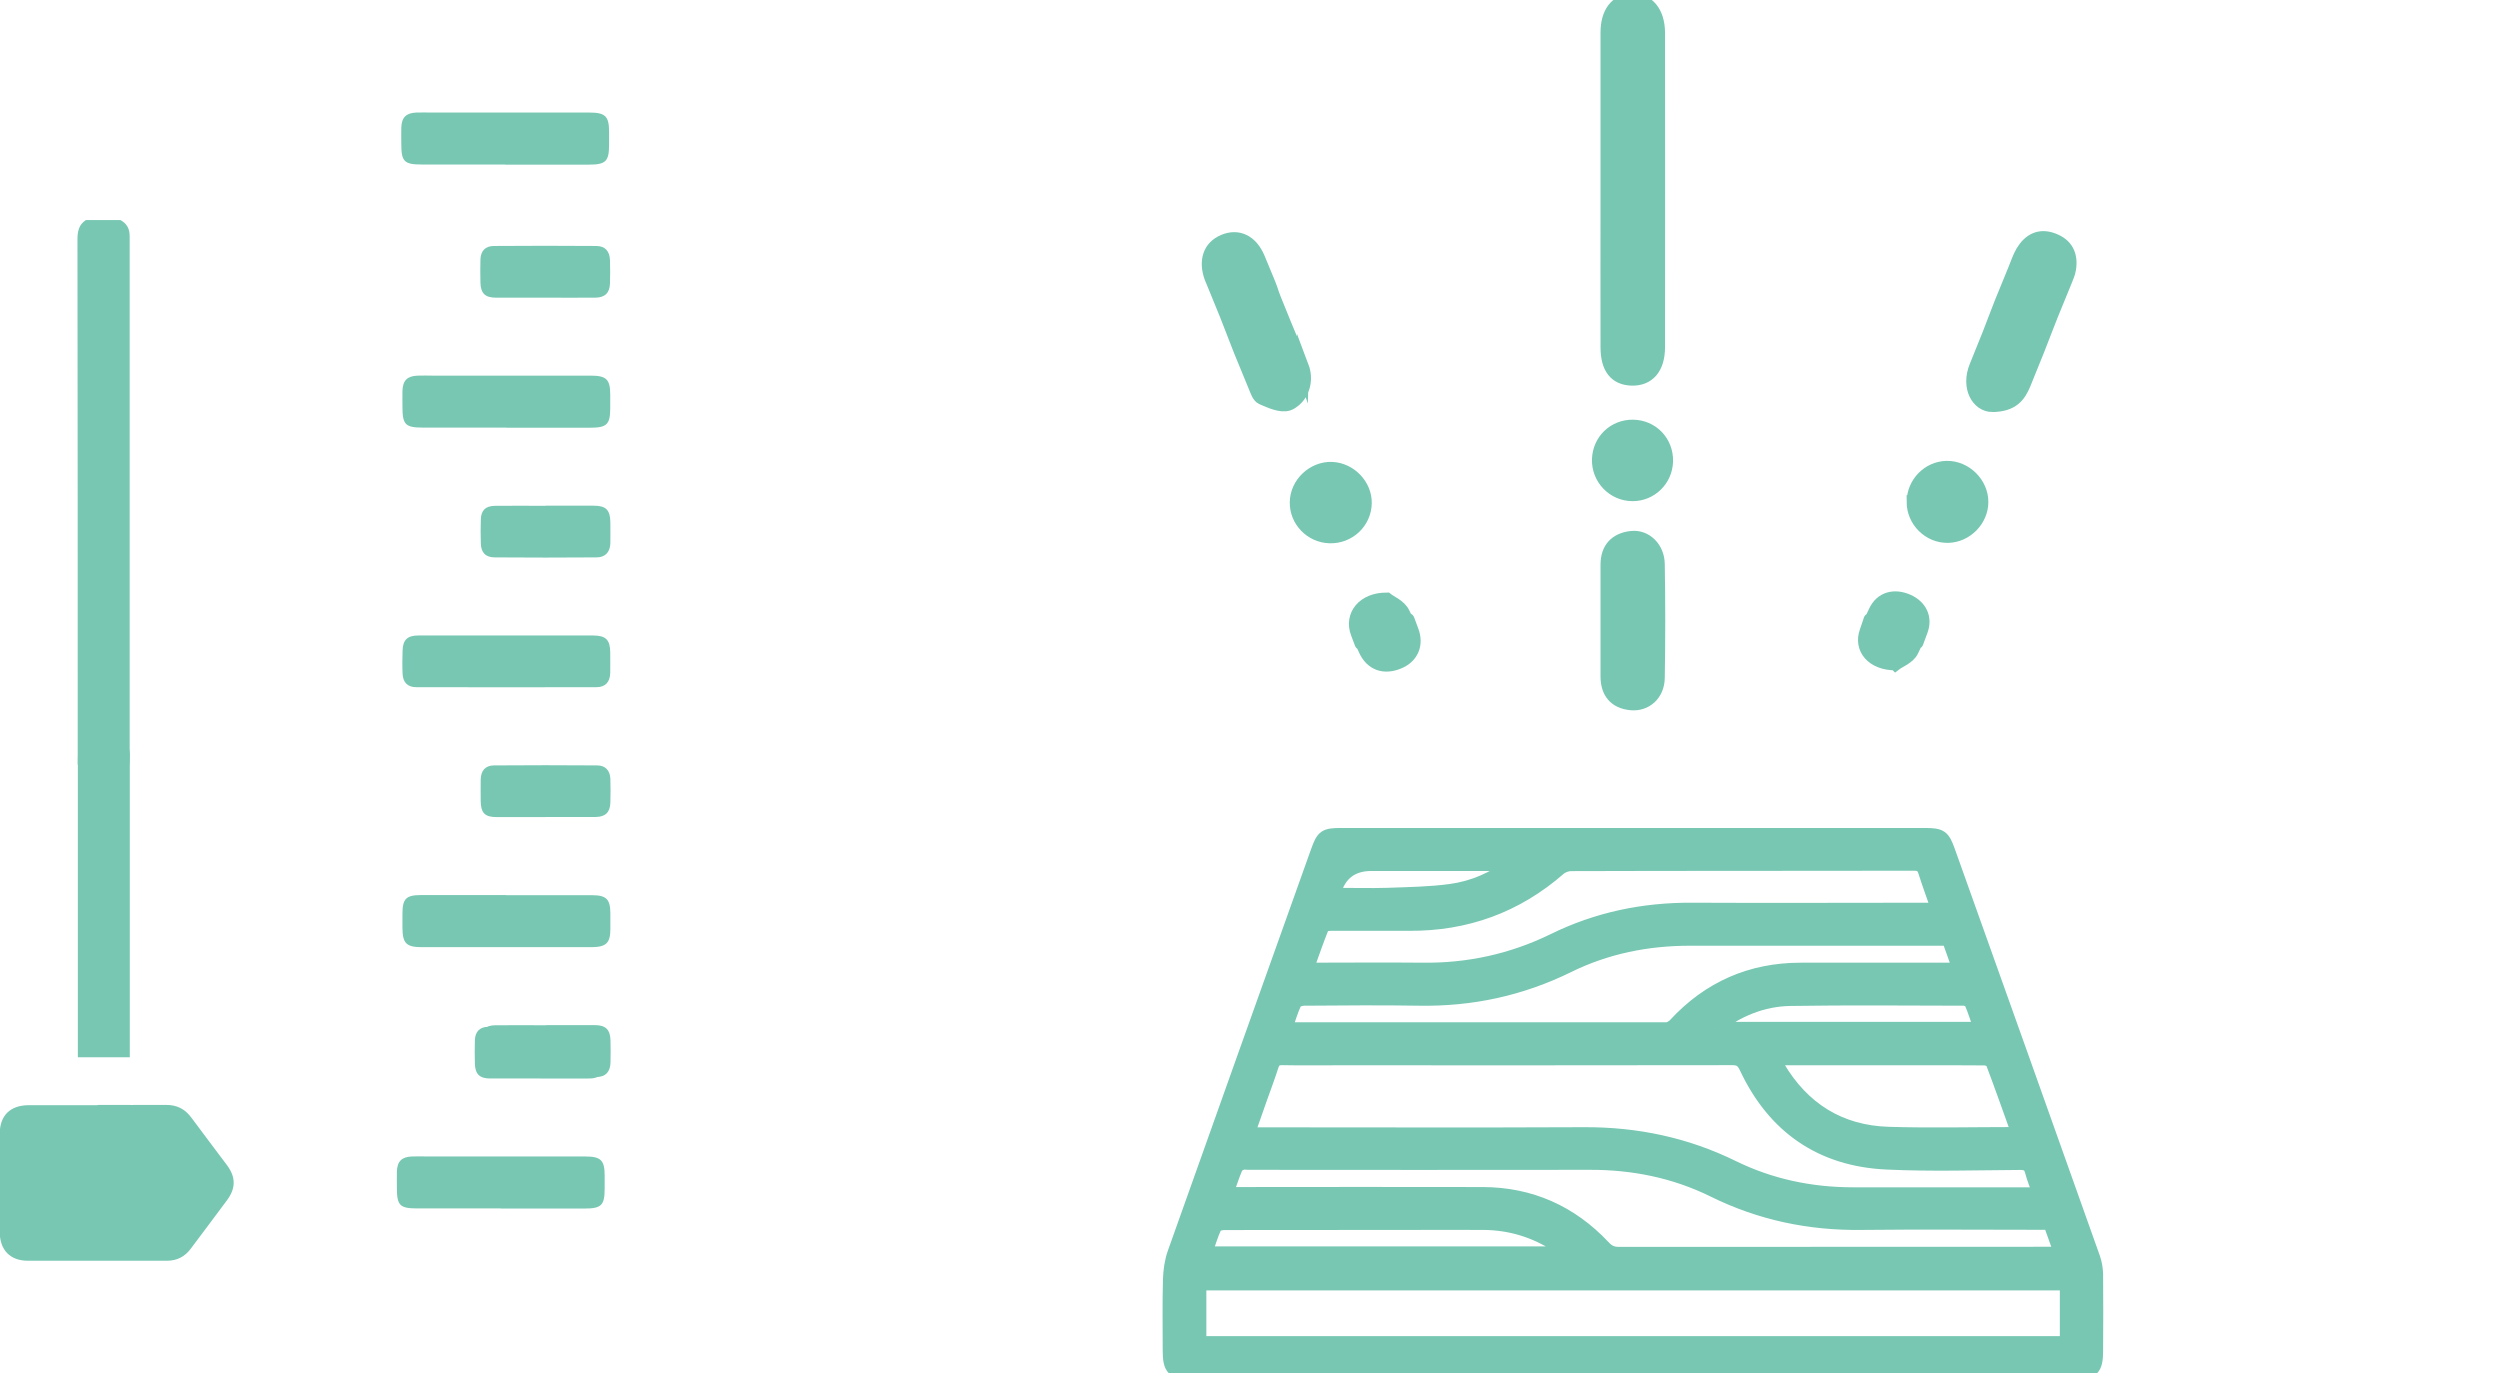 <svg xmlns="http://www.w3.org/2000/svg" id="Layer_1" data-name="Layer 1" viewBox="0 0 193 106"><defs><style>      .cls-1 {        stroke: #77c7b2;        stroke-miterlimit: 10;      }      .cls-1, .cls-2 {        fill: #77c7b2;      }      .cls-2 {        stroke-width: 0px;      }    </style></defs><g><path class="cls-2" d="m9.3,16.99c.49.27.71.66.71,1.24,0,7.76,0,32.55,0,40.32,0,.15-.02.3-.03.48h-3.98c0-.24,0-.47,0-.7,0-7.61,0-32.24-.02-39.85,0-.62.11-1.14.65-1.49h2.66Z"></path><path class="cls-2" d="m7.55,85.3c1.75,0,3.5.01,5.25,0,.85-.01,1.48.31,1.98.99.9,1.23,1.84,2.44,2.75,3.67.68.92.68,1.77,0,2.69-.92,1.25-1.86,2.48-2.79,3.73-.47.64-1.07.95-1.87.95-3.57,0-7.14,0-10.71,0-1.37,0-2.17-.82-2.18-2.21,0-2.53,0-5.05,0-7.58,0-1.42.8-2.21,2.23-2.22,1.77,0,3.55,0,5.32,0Z"></path><path class="cls-2" d="m10.02,81.62h-4.01c0-.26,0-.49,0-.72,0-7.43,0-14.86,0-22.29,0-1.24.26-1.49,1.51-1.49.47,0,.93-.01,1.4,0,.69.02,1.05.37,1.1,1.05,0,.11,0,.22,0,.33,0,7.5,0,14.99,0,22.49,0,.19,0,.38,0,.64Z"></path><path class="cls-2" d="m39.06,49.06c2.24,0,4.48,0,6.72,0,.99,0,1.32.33,1.33,1.3,0,.53.01,1.07,0,1.6-.02.7-.38,1.09-1.07,1.09-4.64.01-9.27.01-13.91,0-.66,0-1.02-.37-1.05-1.03-.03-.6-.02-1.2,0-1.8.02-.82.38-1.16,1.2-1.16,2.26,0,4.53,0,6.79,0Z"></path><path class="cls-2" d="m39.09,33.01c-2.15,0-4.3,0-6.45,0-1.35,0-1.57-.23-1.57-1.6,0-.42-.01-.84,0-1.26.03-.78.38-1.12,1.16-1.15.4-.02.8,0,1.2,0,4.06,0,8.12,0,12.18,0,1.21,0,1.5.29,1.5,1.48,0,.33,0,.67,0,1,0,1.29-.25,1.54-1.57,1.54-2.15,0-4.3,0-6.45,0Z"></path><path class="cls-2" d="m39.07,69.11c2.22,0,4.44,0,6.65,0,1.08,0,1.39.31,1.4,1.37,0,.42,0,.84,0,1.26,0,1.05-.33,1.37-1.41,1.38-1.22,0-2.44,0-3.66,0-3.17,0-6.34,0-9.51,0-1.16,0-1.46-.3-1.47-1.46,0-.38,0-.75,0-1.13,0-1.14.28-1.43,1.41-1.43,2.2,0,4.39,0,6.59,0Z"></path><path class="cls-2" d="m42,22.98c-1.24,0-2.48,0-3.72,0-.83,0-1.17-.34-1.19-1.16-.01-.6-.02-1.2,0-1.79.02-.66.38-1.04,1.04-1.04,2.63-.02,5.27-.02,7.9,0,.68,0,1.04.4,1.06,1.1.02.6.02,1.2,0,1.79-.02.73-.39,1.09-1.12,1.1-1.33.01-2.66,0-3.98,0Z"></path><path class="cls-2" d="m42.12,39.04c1.24,0,2.49,0,3.73,0,.94,0,1.26.34,1.27,1.29,0,.53.01,1.07,0,1.6-.02.69-.39,1.1-1.07,1.1-2.62.02-5.24.02-7.85,0-.71,0-1.06-.37-1.08-1.07-.02-.62-.02-1.24,0-1.86.02-.71.37-1.04,1.09-1.05,1.31-.02,2.62,0,3.93,0Z"></path><path class="cls-2" d="m38.66,93.29c-2.15,0-4.3,0-6.45,0-1.35,0-1.57-.23-1.57-1.6,0-.42-.01-.84,0-1.26.03-.78.38-1.12,1.16-1.15.4-.02.8,0,1.2,0,4.06,0,8.12,0,12.18,0,1.21,0,1.5.29,1.5,1.48,0,.33,0,.67,0,1,0,1.29-.25,1.54-1.57,1.54-2.15,0-4.3,0-6.45,0Z"></path><path class="cls-2" d="m41.57,83.26c-1.24,0-2.48,0-3.72,0-.83,0-1.17-.34-1.19-1.16-.01-.6-.02-1.2,0-1.79.02-.66.38-1.04,1.04-1.04,2.63-.02,5.27-.02,7.9,0,.68,0,1.04.4,1.06,1.1.02.6.02,1.2,0,1.79-.02.73-.39,1.09-1.12,1.1-1.33.01-2.66,0-3.98,0Z"></path><path class="cls-2" d="m42.13,63.08c-1.26,0-2.53,0-3.79,0-.91,0-1.22-.32-1.23-1.25,0-.55-.01-1.11,0-1.66.02-.68.36-1.07,1.01-1.08,2.66-.02,5.33-.02,7.99,0,.62,0,.98.39,1.01,1.02.02.62.02,1.24,0,1.86-.02.73-.38,1.09-1.12,1.1-1.29.01-2.57,0-3.86,0Z"></path><path class="cls-2" d="m42.15,79.14c1.26,0,2.52,0,3.79,0,.82,0,1.17.36,1.19,1.17.01.58.02,1.15,0,1.73-.02.7-.38,1.1-1.06,1.1-2.63.02-5.27.02-7.9,0-.66,0-1.02-.38-1.04-1.04-.02-.62-.02-1.24,0-1.86.02-.74.37-1.09,1.12-1.09,1.31-.01,2.61,0,3.92,0Z"></path><path class="cls-2" d="m39,12.7c-2.15,0-4.3,0-6.45,0-1.35,0-1.57-.23-1.57-1.6,0-.42-.01-.84,0-1.26.03-.78.38-1.12,1.16-1.15.4-.02.8,0,1.2,0,4.06,0,8.12,0,12.18,0,1.21,0,1.5.29,1.5,1.48,0,.33,0,.67,0,1,0,1.29-.25,1.54-1.57,1.54-2.15,0-4.3,0-6.45,0Z"></path></g><g><path class="cls-1" d="m124.06,14.58c0-4.02,0-8.05,0-12.07,0-1.54.72-2.46,1.9-2.51,1.24-.05,2.07.92,2.08,2.51.01,8.1.01,16.19,0,24.29,0,1.62-.78,2.51-2.08,2.47-1.25-.04-1.9-.85-1.9-2.47-.01-4.07,0-8.14,0-12.22Z"></path><path class="cls-1" d="m100.55,28.32c.34.9.13,1.96-.6,2.59-.16.13-.32.24-.5.3-.58.18-1.39-.19-2.03-.47-.28-.12-.42-.6-.57-.95-2.11-5.06-1.2-3.13-3.3-8.19-.02-.04-.05-.08-.06-.13-.49-1.34-.12-2.41.97-2.87,1.11-.47,2.14,0,2.7,1.33,1.69,4.01.35,1.03,2.01,5.04.45,1.09.91,2.18,1.35,3.28.01.03.02.05.03.08Z"></path><path class="cls-1" d="m153.83,31.31c-1.14.01-1.97-1.4-1.29-3.05,1.97-4.81.97-2.61,2.96-7.41.2-.48.36-.99.62-1.43.55-.91,1.35-1.33,2.4-.92,1.03.39,1.42,1.19,1.25,2.26-.05.32-.18.63-.31.94-2.06,4.98-1.14,2.95-3.18,7.93-.39.95-.92,1.65-2.45,1.68Z"></path><path class="cls-1" d="m124.06,47.97c0-1.47,0-2.93,0-4.4.01-1.24.69-1.95,1.89-2.08,1.09-.12,2.05.79,2.07,2.05.05,2.93.05,5.87,0,8.8-.02,1.27-.96,2.1-2.11,1.99-1.23-.12-1.84-.87-1.85-2.09,0-1.42,0-2.84,0-4.26Z"></path><path class="cls-1" d="m107.06,46.25c.26.21,1.01.52,1.27,1.06.99,2.08-.12-.78.69,1.38.4,1.05.01,2.03-1.06,2.46-1.1.45-2.09.14-2.6-1.01-.91-2.07.21.84-.59-1.27-.51-1.35.48-2.64,2.28-2.62Z"></path><path class="cls-1" d="m146.33,51.25c-1.77,0-2.75-1.17-2.27-2.51.78-2.22-.29.62.68-1.52.48-1.06,1.51-1.3,2.54-.85.97.43,1.43,1.32,1.04,2.34-.83,2.2.29-.61-.7,1.52-.25.54-1.02.83-1.28,1.03Z"></path><path class="cls-1" d="m147.7,38.73c0-1.43,1.16-2.62,2.58-2.65,1.45-.03,2.73,1.23,2.72,2.68,0,1.4-1.2,2.62-2.61,2.65-1.47.03-2.7-1.19-2.7-2.68Z"></path><path class="cls-1" d="m105.4,38.84c-.02,1.48-1.27,2.66-2.77,2.6-1.43-.05-2.58-1.24-2.56-2.66.01-1.45,1.31-2.68,2.76-2.62,1.41.06,2.59,1.29,2.57,2.68Z"></path><path class="cls-1" d="m126.05,32.9c1.5.01,2.65,1.21,2.61,2.72-.04,1.44-1.21,2.58-2.64,2.57-1.48-.01-2.67-1.25-2.62-2.74.05-1.45,1.2-2.56,2.65-2.55Z"></path><path class="cls-1" d="m126.05,106c-11.35,0-22.71,0-34.06,0-1.42,0-1.73-.31-1.73-1.74,0-1.83-.03-3.66.02-5.48.02-.68.12-1.39.34-2.03,3.67-10.34,7.37-20.67,11.06-31.01.43-1.21.59-1.32,1.88-1.32,15.01,0,30.02,0,45.03,0,1.25,0,1.44.13,1.85,1.28,3.74,10.47,7.48,20.94,11.2,31.42.14.4.21.84.22,1.26.02,1.97.01,3.95,0,5.92,0,1.38-.32,1.71-1.68,1.71-11.38,0-22.75,0-34.13,0Zm33.47-6.88h-66.89v4.53h66.89v-4.53Zm-2.11-6.98c-.21-.61-.44-1.14-.58-1.69-.13-.52-.41-.64-.92-.63-3.41.02-6.83.13-10.24-.03-5.08-.23-8.74-2.77-10.9-7.38-.25-.53-.5-.68-1.06-.68-10.15.02-20.3.01-30.44.01-1.42,0-2.84.02-4.26-.01-.47-.01-.67.15-.81.59-.26.82-.57,1.63-.86,2.45-.32.89-.63,1.79-.97,2.76h.89c8.34,0,16.69.03,25.03-.01,4.04-.02,7.86.78,11.49,2.56,2.92,1.43,6.02,2.08,9.27,2.08,4.52,0,9.04,0,13.56,0h.79Zm-62.69,0h.91c6.28,0,12.55-.02,18.83,0,3.7.01,6.83,1.41,9.36,4.1.34.37.66.52,1.17.52,11.09-.01,22.17-.01,33.26-.01h.82c-.3-.82-.56-1.56-.83-2.31h-.84c-4.57,0-9.14-.04-13.71.01-4.02.05-7.82-.75-11.42-2.53-3.01-1.48-6.2-2.12-9.55-2.11-8.78.02-17.56,0-26.33,0-.17,0-.35-.04-.5.01-.17.06-.39.18-.45.33-.26.62-.46,1.25-.72,1.97Zm54.86-21.95c-.35-1.01-.7-1.95-1-2.9-.14-.44-.36-.57-.82-.57-8.82.02-17.65,0-26.47.03-.3,0-.67.13-.89.32-3.33,2.91-7.21,4.32-11.63,4.29-2.02-.01-4.04,0-6.06,0-.21,0-.55.07-.6.2-.42,1.05-.79,2.12-1.2,3.26,3.05,0,5.95-.03,8.86,0,3.57.05,6.96-.69,10.17-2.26,3.36-1.65,6.92-2.39,10.66-2.37,6.04.03,12.07,0,18.11,0h.88Zm-50.29,9.17c.11.03.16.06.2.06,9.72,0,19.43,0,29.15,0,.22,0,.49-.16.65-.33,2.62-2.84,5.87-4.27,9.73-4.27,3.78,0,7.55,0,11.33,0h.88c-.29-.81-.55-1.54-.82-2.31h-.82c-6.37,0-12.75,0-19.12,0-3.3,0-6.45.63-9.41,2.09-3.63,1.78-7.45,2.61-11.5,2.54-2.96-.05-5.92-.02-8.87,0-.24,0-.62.11-.7.28-.29.62-.48,1.29-.71,1.95Zm37.7,2.38c.14.28.21.46.3.62,1.91,3.23,4.74,5.01,8.49,5.13,3.2.1,6.4.02,9.6.02.11,0,.21-.03.38-.06-.66-1.84-1.29-3.63-1.96-5.4-.06-.16-.39-.3-.6-.3-1.83-.02-3.66-.01-5.48-.01-3.53,0-7.07,0-10.72,0Zm-16.03,14.98c-.34-.25-.54-.41-.75-.55-1.73-1.13-3.64-1.71-5.71-1.72-1.95-.01-3.89,0-5.84,0-4.71,0-9.42,0-14.13.01-.25,0-.63.09-.71.26-.29.62-.48,1.29-.73,2h27.88Zm11.38-17.33h20.52c-.24-.69-.44-1.34-.7-1.95-.07-.15-.36-.3-.54-.3-4.47-.01-8.95-.05-13.42.02-2.11.04-4.03.81-5.85,2.23Zm-29.28-10.35c1.36,0,2.71.04,4.05,0,1.63-.06,3.27-.08,4.88-.3,1.71-.23,3.3-.92,4.73-2h-10.85q-2.23,0-2.85,2.16s0,.05.03.15Z"></path></g></svg>